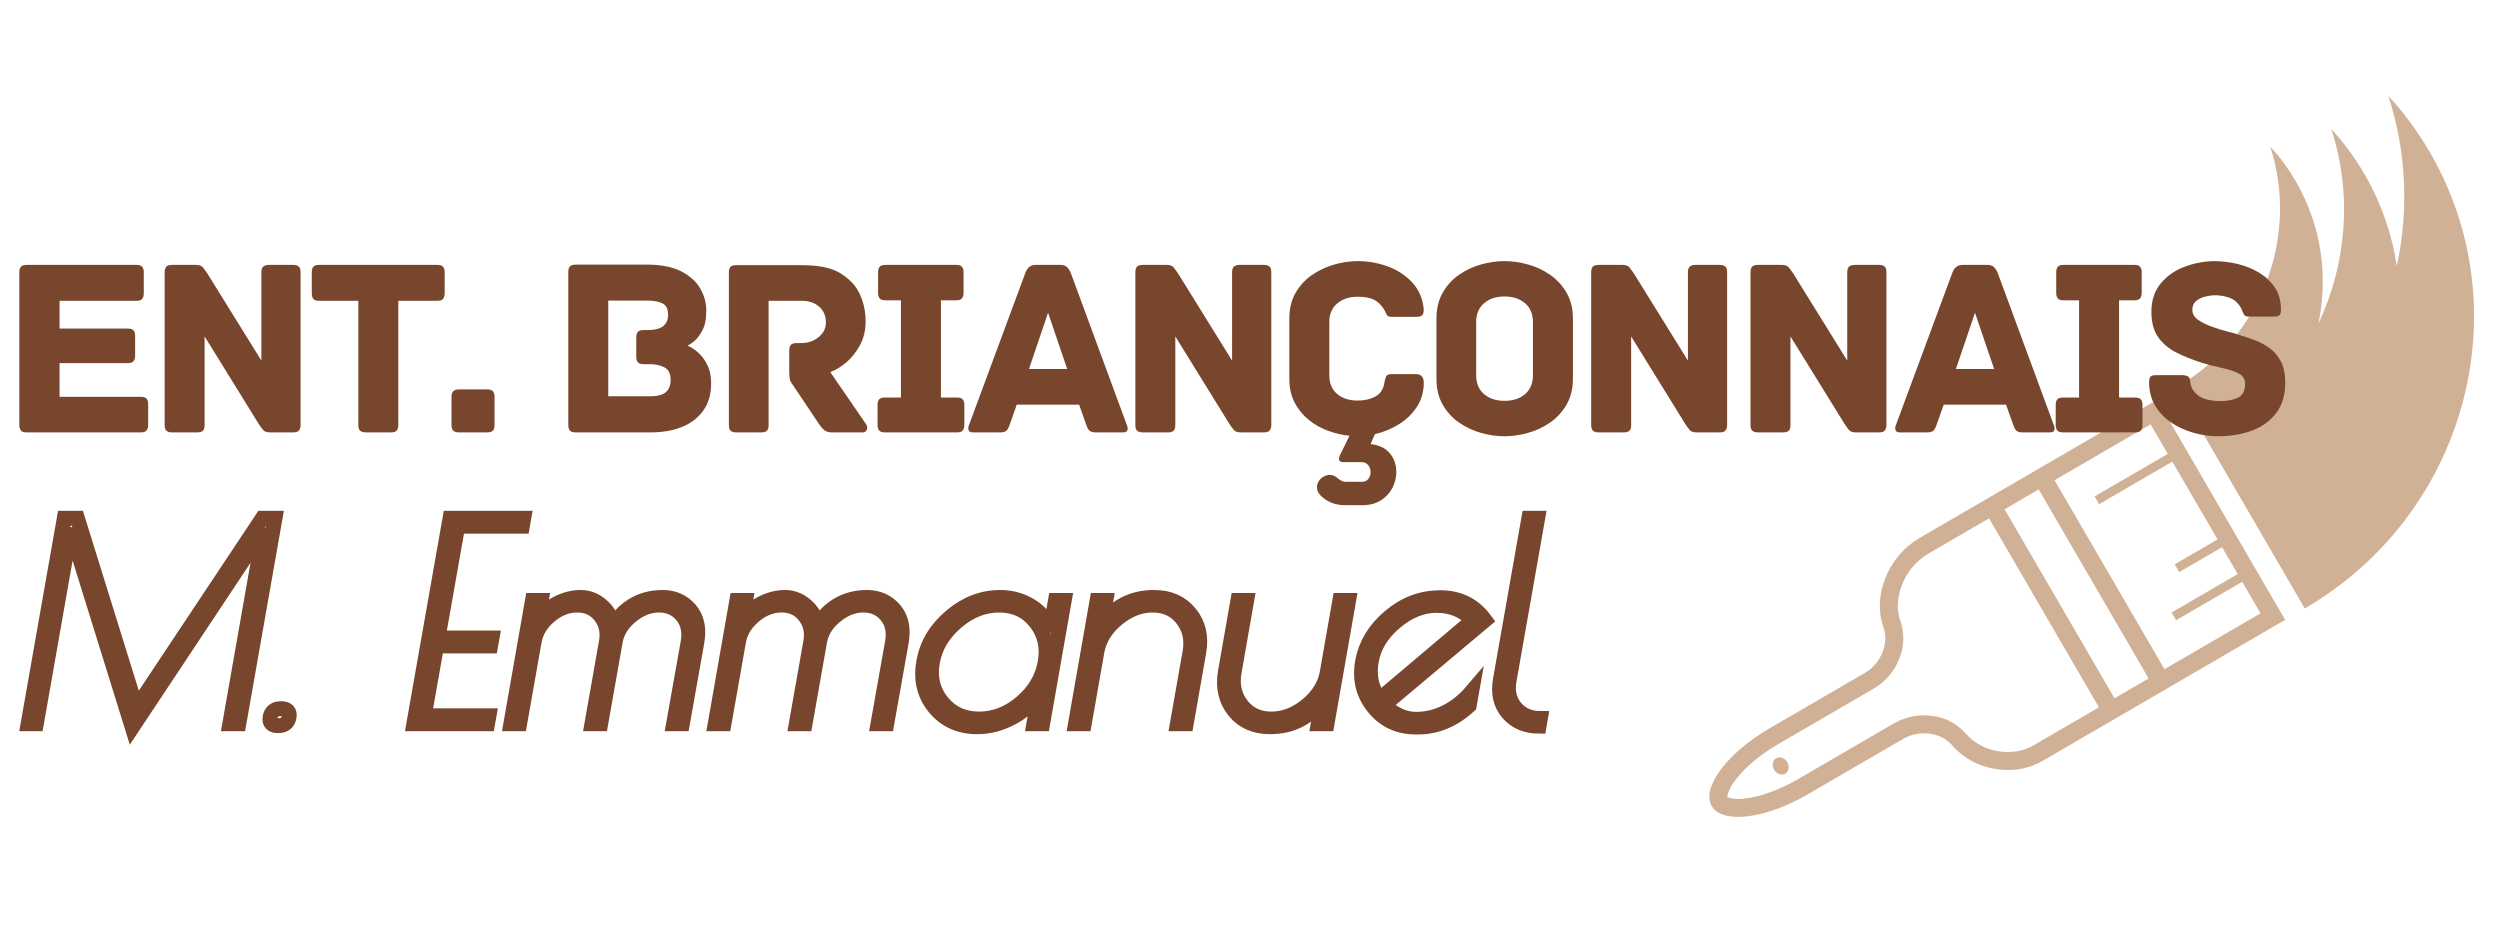 <svg xmlns="http://www.w3.org/2000/svg" xmlns:xlink="http://www.w3.org/1999/xlink" width="800" viewBox="0 0 600 225" height="300" preserveAspectRatio="xMidYMid meet"><defs><g></g><clipPath id="2651acd14d"><path d="M 410 95 L 549 95 L 549 197 L 410 197 Z M 410 95 " clip-rule="nonzero"></path></clipPath><clipPath id="46727794a3"><path d="M 600.906 22.5 L 603.996 194.223 L 408.277 197.742 L 405.188 26.02 Z M 600.906 22.5 " clip-rule="nonzero"></path></clipPath><clipPath id="b8dca342c8"><path d="M 600.906 22.5 L 603.996 194.223 L 408.277 197.742 L 405.188 26.02 Z M 600.906 22.5 " clip-rule="nonzero"></path></clipPath><clipPath id="5ff35b7bdf"><path d="M 600.605 6.77 L 604.234 208.453 L 402.551 212.082 L 398.922 10.398 Z M 600.605 6.77 " clip-rule="nonzero"></path></clipPath><clipPath id="d7d635eacf"><path d="M 522 23 L 594 23 L 594 147 L 522 147 Z M 522 23 " clip-rule="nonzero"></path></clipPath><clipPath id="17410fe99d"><path d="M 600.906 22.5 L 603.996 194.223 L 408.277 197.742 L 405.188 26.02 Z M 600.906 22.5 " clip-rule="nonzero"></path></clipPath><clipPath id="9b5ac19c49"><path d="M 600.906 22.5 L 603.996 194.223 L 408.277 197.742 L 405.188 26.02 Z M 600.906 22.5 " clip-rule="nonzero"></path></clipPath><clipPath id="2556aaf497"><path d="M 600.605 6.77 L 604.234 208.453 L 402.551 212.082 L 398.922 10.398 Z M 600.605 6.77 " clip-rule="nonzero"></path></clipPath></defs><g clip-path="url(#2651acd14d)"><g clip-path="url(#46727794a3)"><g clip-path="url(#b8dca342c8)"><g clip-path="url(#5ff35b7bdf)"><path fill="#d1b196" d="M 521.352 110.789 L 532.211 129.461 L 521.941 135.434 L 523.027 137.301 L 533.297 131.328 L 537.043 137.773 L 522.105 146.457 L 521.172 147 L 522.258 148.867 L 523.191 148.324 L 538.129 139.641 L 542.527 147.199 L 519.473 160.609 L 493.098 115.254 L 516.148 101.848 L 520.266 108.926 L 503.633 118.598 L 502.699 119.141 L 503.785 121.008 L 504.719 120.465 Z M 515.664 162.824 L 507.48 167.582 L 481.102 122.23 L 489.289 117.469 Z M 428.441 185.691 C 429.312 185.184 429.539 183.941 428.941 182.914 C 428.348 181.891 427.156 181.473 426.281 181.98 C 425.406 182.488 425.184 183.73 425.777 184.758 C 426.375 185.781 427.566 186.199 428.441 185.691 Z M 414.57 191.281 C 414.73 191.387 414.918 191.453 415.098 191.5 C 416.332 191.781 417.613 191.836 418.852 191.641 C 420.895 191.375 422.895 190.863 424.824 190.141 C 427.219 189.273 429.492 188.199 431.695 186.918 C 431.684 186.902 431.684 186.902 431.684 186.902 L 454.652 173.543 C 454.652 173.543 454.68 173.551 454.68 173.551 C 457.398 171.996 460.562 171.379 463.66 171.805 C 466.789 172.156 469.691 173.668 471.766 176.035 C 473.746 178.281 476.457 179.805 479.418 180.254 C 480.926 180.527 482.449 180.566 483.953 180.316 C 485.363 180.121 486.734 179.648 487.969 178.93 L 503.746 169.754 L 477.367 124.402 L 462.805 132.871 C 459.953 134.582 457.734 137.168 456.516 140.277 C 455.922 141.746 455.574 143.297 455.492 144.871 C 455.398 146.301 455.613 147.746 456.117 149.082 C 457.125 152.066 457.004 155.336 455.766 158.23 C 454.613 161.148 452.512 163.594 449.816 165.188 C 449.816 165.188 449.797 165.199 449.797 165.199 L 426.832 178.555 C 424.629 179.836 422.57 181.281 420.621 182.914 C 419.039 184.234 417.617 185.738 416.375 187.383 C 415.594 188.363 414.996 189.484 414.629 190.699 C 414.594 190.895 414.559 191.09 414.57 191.281 Z M 490.93 111.527 L 476.965 119.648 L 460.633 129.148 C 453.16 133.492 449.309 143.066 452.027 150.512 C 453.426 154.328 451.449 159.238 447.617 161.465 L 424.664 174.816 C 414.48 180.738 408.273 189.09 410.816 193.457 C 413.355 197.824 423.684 196.562 433.867 190.641 L 456.82 177.293 C 460.652 175.062 465.895 175.773 468.523 178.875 C 473.648 184.922 483.328 186.625 490.125 182.672 C 490.125 182.672 496.633 178.887 509.652 171.316 L 517.836 166.559 L 548.434 148.762 L 517.719 95.949 Z M 490.93 111.527 " fill-opacity="1" fill-rule="evenodd"></path></g></g></g></g><g clip-path="url(#d7d635eacf)"><g clip-path="url(#17410fe99d)"><g clip-path="url(#9b5ac19c49)"><g clip-path="url(#2556aaf497)"><path fill="#d1b196" d="M 532.555 110.629 L 536.422 117.281 L 543.461 129.387 L 553.141 146.027 C 591.785 123.551 605.223 74.465 583.133 36.48 C 580.262 31.547 576.938 27.043 573.211 23.02 C 577.562 36.406 578.125 50.484 575.23 63.852 C 574.102 56.258 571.539 48.77 567.457 41.75 C 565.16 37.805 562.5 34.203 559.52 30.98 C 564.57 46.516 563.238 63.211 556.422 77.656 C 558.805 66.312 557.184 54.156 550.949 43.441 C 549.191 40.418 547.148 37.656 544.863 35.188 C 551.844 56.652 542.926 81.008 522.301 93 L 530.09 106.391 Z M 532.555 110.629 " fill-opacity="1" fill-rule="nonzero"></path></g></g></g></g><g fill="#78462c" fill-opacity="1"><g transform="translate(0.12, 103.778)"><g><path d="M 33.656 -8.547 C 34.352 -8.547 34.82 -8.395 35.062 -8.094 C 35.312 -7.789 35.438 -7.352 35.438 -6.781 L 35.438 -1.766 C 35.438 -1.242 35.312 -0.816 35.062 -0.484 C 34.82 -0.16 34.352 0 33.656 0 L 6.297 0 C 5.598 0 5.125 -0.16 4.875 -0.484 C 4.633 -0.816 4.516 -1.242 4.516 -1.766 L 4.516 -38.422 C 4.516 -38.992 4.633 -39.43 4.875 -39.734 C 5.125 -40.047 5.598 -40.203 6.297 -40.203 L 32.625 -40.203 C 33.312 -40.203 33.773 -40.047 34.016 -39.734 C 34.266 -39.43 34.391 -38.992 34.391 -38.422 L 34.391 -33.359 C 34.391 -32.828 34.266 -32.395 34.016 -32.062 C 33.773 -31.738 33.312 -31.578 32.625 -31.578 L 14.172 -31.578 L 14.172 -24.922 L 30.547 -24.922 C 31.234 -24.922 31.695 -24.77 31.938 -24.469 C 32.188 -24.164 32.312 -23.727 32.312 -23.156 L 32.312 -18.391 C 32.312 -17.859 32.188 -17.43 31.938 -17.109 C 31.695 -16.785 31.234 -16.625 30.547 -16.625 L 14.172 -16.625 L 14.172 -8.547 Z M 33.656 -8.547 "></path></g></g></g><g fill="#78462c" fill-opacity="1"><g transform="translate(34.998, 103.778)"><g><path d="M 35.375 -40.203 C 35.945 -40.203 36.383 -40.078 36.688 -39.828 C 36.988 -39.586 37.141 -39.117 37.141 -38.422 L 37.141 -1.766 C 37.141 -1.242 37.016 -0.816 36.766 -0.484 C 36.523 -0.16 36.062 0 35.375 0 L 29.812 0 C 29.039 0 28.488 -0.191 28.156 -0.578 C 27.832 -0.961 27.469 -1.461 27.062 -2.078 L 14.109 -23.031 L 14.109 -1.766 C 14.109 -1.078 13.957 -0.609 13.656 -0.359 C 13.352 -0.117 12.914 0 12.344 0 L 6.297 0 C 5.766 0 5.332 -0.117 5 -0.359 C 4.676 -0.609 4.516 -1.078 4.516 -1.766 L 4.516 -38.422 C 4.516 -38.992 4.633 -39.43 4.875 -39.734 C 5.125 -40.047 5.598 -40.203 6.297 -40.203 L 12.031 -40.203 C 12.812 -40.203 13.363 -40.004 13.688 -39.609 C 14.008 -39.223 14.375 -38.727 14.781 -38.125 L 27.734 -17.234 L 27.734 -38.422 C 27.734 -39.117 27.895 -39.586 28.219 -39.828 C 28.551 -40.078 28.984 -40.203 29.516 -40.203 Z M 35.375 -40.203 "></path></g></g></g><g fill="#78462c" fill-opacity="1"><g transform="translate(73.236, 103.778)"><g><path d="M 31.703 -40.203 C 32.398 -40.203 32.867 -40.047 33.109 -39.734 C 33.359 -39.43 33.484 -38.992 33.484 -38.422 L 33.484 -33.359 C 33.484 -32.828 33.359 -32.395 33.109 -32.062 C 32.867 -31.738 32.398 -31.578 31.703 -31.578 L 22.359 -31.578 L 22.359 -1.766 C 22.359 -1.078 22.203 -0.609 21.891 -0.359 C 21.586 -0.117 21.156 0 20.594 0 L 14.547 0 C 14.016 0 13.582 -0.117 13.25 -0.359 C 12.926 -0.609 12.766 -1.078 12.766 -1.766 L 12.766 -31.578 L 3.359 -31.578 C 2.672 -31.578 2.203 -31.738 1.953 -32.062 C 1.711 -32.395 1.594 -32.828 1.594 -33.359 L 1.594 -38.422 C 1.594 -38.992 1.711 -39.43 1.953 -39.734 C 2.203 -40.047 2.672 -40.203 3.359 -40.203 Z M 31.703 -40.203 "></path></g></g></g><g fill="#78462c" fill-opacity="1"><g transform="translate(104.877, 103.778)"><g><path d="M 12.031 -10.328 C 12.602 -10.328 13.039 -10.203 13.344 -9.953 C 13.656 -9.711 13.812 -9.242 13.812 -8.547 L 13.812 -1.766 C 13.812 -1.078 13.656 -0.609 13.344 -0.359 C 13.039 -0.117 12.602 0 12.031 0 L 5.25 0 C 4.719 0 4.289 -0.117 3.969 -0.359 C 3.645 -0.609 3.484 -1.078 3.484 -1.766 L 3.484 -8.547 C 3.484 -9.242 3.645 -9.711 3.969 -9.953 C 4.289 -10.203 4.719 -10.328 5.25 -10.328 Z M 12.031 -10.328 "></path></g></g></g><g fill="#78462c" fill-opacity="1"><g transform="translate(118.742, 103.778)"><g></g></g></g><g fill="#78462c" fill-opacity="1"><g transform="translate(131.875, 103.778)"><g><path d="M 33.172 -20.828 C 33.297 -20.785 33.648 -20.594 34.234 -20.25 C 34.828 -19.906 35.469 -19.383 36.156 -18.688 C 36.852 -18 37.469 -17.082 38 -15.938 C 38.531 -14.801 38.797 -13.398 38.797 -11.734 C 38.797 -9.16 38.172 -7 36.922 -5.25 C 35.68 -3.5 33.973 -2.188 31.797 -1.312 C 29.617 -0.438 27.102 0 24.25 0 L 6.297 0 C 5.598 0 5.125 -0.16 4.875 -0.484 C 4.633 -0.816 4.516 -1.242 4.516 -1.766 L 4.516 -38.484 C 4.516 -39.055 4.633 -39.492 4.875 -39.797 C 5.125 -40.109 5.598 -40.266 6.297 -40.266 L 23.406 -40.266 C 26.738 -40.266 29.441 -39.742 31.516 -38.703 C 33.598 -37.66 35.141 -36.297 36.141 -34.609 C 37.141 -32.922 37.641 -31.117 37.641 -29.203 C 37.641 -27.16 37.301 -25.539 36.625 -24.344 C 35.957 -23.145 35.266 -22.281 34.547 -21.75 C 33.836 -21.219 33.379 -20.91 33.172 -20.828 Z M 24.375 -8.672 C 25.883 -8.672 27.047 -8.984 27.859 -9.609 C 28.672 -10.242 29.078 -11.254 29.078 -12.641 C 29.078 -14.066 28.598 -15.047 27.641 -15.578 C 26.68 -16.109 25.473 -16.375 24.016 -16.375 L 22.609 -16.375 C 21.91 -16.375 21.438 -16.535 21.188 -16.859 C 20.945 -17.18 20.828 -17.609 20.828 -18.141 L 20.828 -22.781 C 20.828 -23.352 20.945 -23.789 21.188 -24.094 C 21.438 -24.406 21.91 -24.562 22.609 -24.562 L 23.406 -24.562 C 25.195 -24.562 26.488 -24.875 27.281 -25.5 C 28.07 -26.133 28.469 -27.039 28.469 -28.219 C 28.469 -29.602 28.02 -30.52 27.125 -30.969 C 26.227 -31.414 24.988 -31.641 23.406 -31.641 L 14.109 -31.641 L 14.109 -8.672 Z M 24.375 -8.672 "></path></g></g></g><g fill="#78462c" fill-opacity="1"><g transform="translate(170.418, 103.778)"><g><path d="M 37.453 -1.953 C 37.734 -1.547 37.789 -1.117 37.625 -0.672 C 37.469 -0.223 37.102 0 36.531 0 L 29.328 0 C 28.586 0 28.004 -0.141 27.578 -0.422 C 27.148 -0.711 26.711 -1.18 26.266 -1.828 L 19.672 -11.672 C 19.391 -12.035 19.207 -12.43 19.125 -12.859 C 19.039 -13.285 19 -13.926 19 -14.781 L 19 -19.672 C 19 -20.242 19.117 -20.68 19.359 -20.984 C 19.609 -21.285 20.078 -21.438 20.766 -21.438 L 22 -21.438 C 23.5 -21.438 24.836 -21.906 26.016 -22.844 C 27.203 -23.781 27.797 -24.961 27.797 -26.391 C 27.797 -27.984 27.254 -29.242 26.172 -30.172 C 25.098 -31.109 23.766 -31.578 22.172 -31.578 L 14.047 -31.578 L 14.047 -1.766 C 14.047 -1.078 13.895 -0.609 13.594 -0.359 C 13.289 -0.117 12.852 0 12.281 0 L 6.234 0 C 5.703 0 5.281 -0.117 4.969 -0.359 C 4.664 -0.609 4.516 -1.078 4.516 -1.766 L 4.516 -38.359 C 4.516 -38.93 4.625 -39.367 4.844 -39.672 C 5.07 -39.984 5.535 -40.141 6.234 -40.141 L 21.625 -40.141 C 23.863 -40.141 25.719 -39.992 27.188 -39.703 C 28.656 -39.422 29.906 -38.984 30.938 -38.391 C 31.977 -37.805 32.926 -37.086 33.781 -36.234 C 34.926 -35.129 35.801 -33.738 36.406 -32.062 C 37.02 -30.395 37.328 -28.586 37.328 -26.641 C 37.328 -24.516 36.879 -22.617 35.984 -20.953 C 35.086 -19.285 33.988 -17.898 32.688 -16.797 C 31.383 -15.703 30.102 -14.93 28.844 -14.484 Z M 37.453 -1.953 "></path></g></g></g><g fill="#78462c" fill-opacity="1"><g transform="translate(207.678, 103.778)"><g><path d="M 22 -8.375 C 22.688 -8.375 23.148 -8.219 23.391 -7.906 C 23.641 -7.602 23.766 -7.164 23.766 -6.594 L 23.766 -1.766 C 23.766 -1.242 23.641 -0.816 23.391 -0.484 C 23.148 -0.16 22.688 0 22 0 L 4.703 0 C 4.016 0 3.547 -0.16 3.297 -0.484 C 3.055 -0.816 2.938 -1.242 2.938 -1.766 L 2.938 -6.594 C 2.938 -7.164 3.055 -7.602 3.297 -7.906 C 3.547 -8.219 4.016 -8.375 4.703 -8.375 L 8.547 -8.375 L 8.547 -31.703 L 4.828 -31.703 C 4.129 -31.703 3.66 -31.863 3.422 -32.188 C 3.18 -32.52 3.062 -32.953 3.062 -33.484 L 3.062 -38.422 C 3.062 -38.992 3.18 -39.43 3.422 -39.734 C 3.66 -40.047 4.129 -40.203 4.828 -40.203 L 21.812 -40.203 C 22.5 -40.203 22.961 -40.047 23.203 -39.734 C 23.453 -39.43 23.578 -38.992 23.578 -38.422 L 23.578 -33.484 C 23.578 -32.953 23.453 -32.52 23.203 -32.188 C 22.961 -31.863 22.5 -31.703 21.812 -31.703 L 18.141 -31.703 L 18.141 -8.375 Z M 22 -8.375 "></path></g></g></g><g fill="#78462c" fill-opacity="1"><g transform="translate(231.378, 103.778)"><g><path d="M 39.094 -1.703 C 39.258 -1.336 39.301 -0.961 39.219 -0.578 C 39.133 -0.191 38.75 0 38.062 0 L 31.641 0 C 30.992 0 30.504 -0.117 30.172 -0.359 C 29.848 -0.609 29.566 -1.098 29.328 -1.828 L 27.609 -6.656 L 12.641 -6.656 L 10.938 -1.828 C 10.688 -1.098 10.41 -0.609 10.109 -0.359 C 9.805 -0.117 9.305 0 8.609 0 L 2.203 0 C 1.547 0 1.164 -0.191 1.062 -0.578 C 0.969 -0.961 1 -1.336 1.156 -1.703 L 14.719 -38.312 C 14.969 -38.957 15.285 -39.43 15.672 -39.734 C 16.055 -40.047 16.578 -40.203 17.234 -40.203 L 23.094 -40.203 C 23.781 -40.203 24.297 -40.047 24.641 -39.734 C 24.992 -39.43 25.312 -38.957 25.594 -38.312 Z M 20.156 -28.719 L 15.578 -15.219 L 24.75 -15.219 Z M 20.156 -28.719 "></path></g></g></g><g fill="#78462c" fill-opacity="1"><g transform="translate(267.967, 103.778)"><g><path d="M 35.375 -40.203 C 35.945 -40.203 36.383 -40.078 36.688 -39.828 C 36.988 -39.586 37.141 -39.117 37.141 -38.422 L 37.141 -1.766 C 37.141 -1.242 37.016 -0.816 36.766 -0.484 C 36.523 -0.16 36.062 0 35.375 0 L 29.812 0 C 29.039 0 28.488 -0.191 28.156 -0.578 C 27.832 -0.961 27.469 -1.461 27.062 -2.078 L 14.109 -23.031 L 14.109 -1.766 C 14.109 -1.078 13.957 -0.609 13.656 -0.359 C 13.352 -0.117 12.914 0 12.344 0 L 6.297 0 C 5.766 0 5.332 -0.117 5 -0.359 C 4.676 -0.609 4.516 -1.078 4.516 -1.766 L 4.516 -38.422 C 4.516 -38.992 4.633 -39.43 4.875 -39.734 C 5.125 -40.047 5.598 -40.203 6.297 -40.203 L 12.031 -40.203 C 12.812 -40.203 13.363 -40.004 13.688 -39.609 C 14.008 -39.223 14.375 -38.727 14.781 -38.125 L 27.734 -17.234 L 27.734 -38.422 C 27.734 -39.117 27.895 -39.586 28.219 -39.828 C 28.551 -40.078 28.984 -40.203 29.516 -40.203 Z M 35.375 -40.203 "></path></g></g></g><g fill="#78462c" fill-opacity="1"><g transform="translate(306.205, 103.778)"><g><path d="M 35.5 -11.906 C 35.5 -9.75 34.945 -7.828 33.844 -6.141 C 32.75 -4.453 31.312 -3.055 29.531 -1.953 C 27.758 -0.859 25.836 -0.066 23.766 0.422 L 22.734 2.812 C 24.598 3.008 26.031 3.629 27.031 4.672 C 28.031 5.711 28.629 6.945 28.828 8.375 C 29.035 9.801 28.863 11.203 28.312 12.578 C 27.77 13.961 26.852 15.125 25.562 16.062 C 24.281 17 22.68 17.469 20.766 17.469 L 16.672 17.469 C 15.41 17.469 14.289 17.266 13.312 16.859 C 12.344 16.453 11.508 15.906 10.812 15.219 C 10.125 14.52 9.805 13.789 9.859 13.031 C 9.922 12.281 10.227 11.641 10.781 11.109 C 11.332 10.586 11.984 10.285 12.734 10.203 C 13.492 10.117 14.219 10.406 14.906 11.062 C 15.156 11.258 15.441 11.441 15.766 11.609 C 16.086 11.773 16.43 11.859 16.797 11.859 L 20.656 11.859 C 21.344 11.859 21.859 11.625 22.203 11.156 C 22.555 10.688 22.734 10.145 22.734 9.531 C 22.734 8.914 22.555 8.375 22.203 7.906 C 21.859 7.438 21.344 7.18 20.656 7.141 L 16.25 7.141 C 15.188 7.141 14.898 6.57 15.391 5.438 C 15.879 4.5 16.305 3.641 16.672 2.859 C 17.047 2.086 17.375 1.398 17.656 0.797 C 15.945 0.629 14.234 0.234 12.516 -0.391 C 10.805 -1.023 9.258 -1.898 7.875 -3.016 C 6.488 -4.141 5.367 -5.516 4.516 -7.141 C 3.66 -8.773 3.234 -10.691 3.234 -12.891 L 3.234 -27.312 C 3.234 -29.707 3.734 -31.77 4.734 -33.5 C 5.734 -35.238 7.047 -36.664 8.672 -37.781 C 10.305 -38.906 12.078 -39.738 13.984 -40.281 C 15.898 -40.832 17.773 -41.109 19.609 -41.109 C 22.141 -41.109 24.562 -40.68 26.875 -39.828 C 29.195 -38.973 31.148 -37.691 32.734 -35.984 C 34.328 -34.273 35.25 -32.117 35.5 -29.516 C 35.5 -28.773 35.352 -28.289 35.062 -28.062 C 34.781 -27.844 34.297 -27.734 33.609 -27.734 L 27.734 -27.734 C 27.086 -27.734 26.68 -27.957 26.516 -28.406 C 26.348 -28.852 26.145 -29.258 25.906 -29.625 C 25.25 -30.645 24.453 -31.391 23.516 -31.859 C 22.578 -32.328 21.273 -32.562 19.609 -32.562 C 17.617 -32.562 15.988 -32.02 14.719 -30.938 C 13.457 -29.863 12.828 -28.367 12.828 -26.453 L 12.828 -13.75 C 12.828 -11.789 13.457 -10.281 14.719 -9.219 C 15.988 -8.164 17.617 -7.641 19.609 -7.641 C 21.273 -7.641 22.695 -7.961 23.875 -8.609 C 25.062 -9.266 25.781 -10.328 26.031 -11.797 C 26.102 -12.398 26.234 -12.914 26.422 -13.344 C 26.609 -13.77 27.023 -13.984 27.672 -13.984 L 33.656 -13.984 C 34.883 -13.984 35.5 -13.289 35.5 -11.906 Z M 35.5 -11.906 "></path></g></g></g><g fill="#78462c" fill-opacity="1"><g transform="translate(341.389, 103.778)"><g><path d="M 36.109 -12.891 C 36.109 -10.484 35.598 -8.406 34.578 -6.656 C 33.555 -4.906 32.234 -3.469 30.609 -2.344 C 28.984 -1.227 27.211 -0.406 25.297 0.125 C 23.379 0.656 21.504 0.922 19.672 0.922 C 17.836 0.922 15.973 0.656 14.078 0.125 C 12.18 -0.406 10.422 -1.227 8.797 -2.344 C 7.172 -3.469 5.859 -4.906 4.859 -6.656 C 3.859 -8.406 3.359 -10.484 3.359 -12.891 L 3.359 -27.312 C 3.359 -29.707 3.859 -31.781 4.859 -33.531 C 5.859 -35.289 7.172 -36.727 8.797 -37.844 C 10.422 -38.969 12.18 -39.789 14.078 -40.312 C 15.973 -40.844 17.836 -41.109 19.672 -41.109 C 21.504 -41.109 23.379 -40.844 25.297 -40.312 C 27.211 -39.789 28.984 -38.969 30.609 -37.844 C 32.234 -36.727 33.555 -35.289 34.578 -33.531 C 35.598 -31.781 36.109 -29.707 36.109 -27.312 Z M 26.516 -26.453 C 26.516 -28.41 25.883 -29.926 24.625 -31 C 23.363 -32.082 21.711 -32.625 19.672 -32.625 C 17.672 -32.625 16.039 -32.082 14.781 -31 C 13.52 -29.926 12.891 -28.41 12.891 -26.453 L 12.891 -13.75 C 12.891 -11.789 13.52 -10.27 14.781 -9.188 C 16.039 -8.113 17.672 -7.578 19.672 -7.578 C 21.711 -7.578 23.363 -8.113 24.625 -9.188 C 25.883 -10.27 26.516 -11.789 26.516 -13.75 Z M 26.516 -26.453 "></path></g></g></g><g fill="#78462c" fill-opacity="1"><g transform="translate(377.366, 103.778)"><g><path d="M 35.375 -40.203 C 35.945 -40.203 36.383 -40.078 36.688 -39.828 C 36.988 -39.586 37.141 -39.117 37.141 -38.422 L 37.141 -1.766 C 37.141 -1.242 37.016 -0.816 36.766 -0.484 C 36.523 -0.16 36.062 0 35.375 0 L 29.812 0 C 29.039 0 28.488 -0.191 28.156 -0.578 C 27.832 -0.961 27.469 -1.461 27.062 -2.078 L 14.109 -23.031 L 14.109 -1.766 C 14.109 -1.078 13.957 -0.609 13.656 -0.359 C 13.352 -0.117 12.914 0 12.344 0 L 6.297 0 C 5.766 0 5.332 -0.117 5 -0.359 C 4.676 -0.609 4.516 -1.078 4.516 -1.766 L 4.516 -38.422 C 4.516 -38.992 4.633 -39.43 4.875 -39.734 C 5.125 -40.047 5.598 -40.203 6.297 -40.203 L 12.031 -40.203 C 12.812 -40.203 13.363 -40.004 13.688 -39.609 C 14.008 -39.223 14.375 -38.727 14.781 -38.125 L 27.734 -17.234 L 27.734 -38.422 C 27.734 -39.117 27.895 -39.586 28.219 -39.828 C 28.551 -40.078 28.984 -40.203 29.516 -40.203 Z M 35.375 -40.203 "></path></g></g></g><g fill="#78462c" fill-opacity="1"><g transform="translate(415.604, 103.778)"><g><path d="M 35.375 -40.203 C 35.945 -40.203 36.383 -40.078 36.688 -39.828 C 36.988 -39.586 37.141 -39.117 37.141 -38.422 L 37.141 -1.766 C 37.141 -1.242 37.016 -0.816 36.766 -0.484 C 36.523 -0.16 36.062 0 35.375 0 L 29.812 0 C 29.039 0 28.488 -0.191 28.156 -0.578 C 27.832 -0.961 27.469 -1.461 27.062 -2.078 L 14.109 -23.031 L 14.109 -1.766 C 14.109 -1.078 13.957 -0.609 13.656 -0.359 C 13.352 -0.117 12.914 0 12.344 0 L 6.297 0 C 5.766 0 5.332 -0.117 5 -0.359 C 4.676 -0.609 4.516 -1.078 4.516 -1.766 L 4.516 -38.422 C 4.516 -38.992 4.633 -39.43 4.875 -39.734 C 5.125 -40.047 5.598 -40.203 6.297 -40.203 L 12.031 -40.203 C 12.812 -40.203 13.363 -40.004 13.688 -39.609 C 14.008 -39.223 14.375 -38.727 14.781 -38.125 L 27.734 -17.234 L 27.734 -38.422 C 27.734 -39.117 27.895 -39.586 28.219 -39.828 C 28.551 -40.078 28.984 -40.203 29.516 -40.203 Z M 35.375 -40.203 "></path></g></g></g><g fill="#78462c" fill-opacity="1"><g transform="translate(453.842, 103.778)"><g><path d="M 39.094 -1.703 C 39.258 -1.336 39.301 -0.961 39.219 -0.578 C 39.133 -0.191 38.75 0 38.062 0 L 31.641 0 C 30.992 0 30.504 -0.117 30.172 -0.359 C 29.848 -0.609 29.566 -1.098 29.328 -1.828 L 27.609 -6.656 L 12.641 -6.656 L 10.938 -1.828 C 10.688 -1.098 10.41 -0.609 10.109 -0.359 C 9.805 -0.117 9.305 0 8.609 0 L 2.203 0 C 1.547 0 1.164 -0.191 1.062 -0.578 C 0.969 -0.961 1 -1.336 1.156 -1.703 L 14.719 -38.312 C 14.969 -38.957 15.285 -39.43 15.672 -39.734 C 16.055 -40.047 16.578 -40.203 17.234 -40.203 L 23.094 -40.203 C 23.781 -40.203 24.297 -40.047 24.641 -39.734 C 24.992 -39.43 25.312 -38.957 25.594 -38.312 Z M 20.156 -28.719 L 15.578 -15.219 L 24.75 -15.219 Z M 20.156 -28.719 "></path></g></g></g><g fill="#78462c" fill-opacity="1"><g transform="translate(490.431, 103.778)"><g><path d="M 22 -8.375 C 22.688 -8.375 23.148 -8.219 23.391 -7.906 C 23.641 -7.602 23.766 -7.164 23.766 -6.594 L 23.766 -1.766 C 23.766 -1.242 23.641 -0.816 23.391 -0.484 C 23.148 -0.16 22.688 0 22 0 L 4.703 0 C 4.016 0 3.547 -0.16 3.297 -0.484 C 3.055 -0.816 2.938 -1.242 2.938 -1.766 L 2.938 -6.594 C 2.938 -7.164 3.055 -7.602 3.297 -7.906 C 3.547 -8.219 4.016 -8.375 4.703 -8.375 L 8.547 -8.375 L 8.547 -31.703 L 4.828 -31.703 C 4.129 -31.703 3.66 -31.863 3.422 -32.188 C 3.18 -32.52 3.062 -32.953 3.062 -33.484 L 3.062 -38.422 C 3.062 -38.992 3.18 -39.43 3.422 -39.734 C 3.66 -40.047 4.129 -40.203 4.828 -40.203 L 21.812 -40.203 C 22.5 -40.203 22.961 -40.047 23.203 -39.734 C 23.453 -39.43 23.578 -38.992 23.578 -38.422 L 23.578 -33.484 C 23.578 -32.953 23.453 -32.52 23.203 -32.188 C 22.961 -31.863 22.5 -31.703 21.812 -31.703 L 18.141 -31.703 L 18.141 -8.375 Z M 22 -8.375 "></path></g></g></g><g fill="#78462c" fill-opacity="1"><g transform="translate(514.131, 103.778)"><g><path d="M 23.453 -23.344 C 24.555 -23.008 25.738 -22.609 27 -22.141 C 28.258 -21.672 29.441 -21.039 30.547 -20.25 C 31.648 -19.457 32.555 -18.391 33.266 -17.047 C 33.973 -15.703 34.328 -13.988 34.328 -11.906 C 34.328 -9.02 33.625 -6.629 32.219 -4.734 C 30.82 -2.836 28.898 -1.422 26.453 -0.484 C 24.004 0.453 21.211 0.922 18.078 0.922 C 16.172 0.922 14.25 0.645 12.312 0.094 C 10.375 -0.457 8.598 -1.27 6.984 -2.344 C 5.379 -3.426 4.086 -4.781 3.109 -6.406 C 2.141 -8.039 1.656 -9.914 1.656 -12.031 C 1.656 -12.727 1.773 -13.188 2.016 -13.406 C 2.254 -13.633 2.723 -13.75 3.422 -13.75 L 9.344 -13.75 C 10.039 -13.75 10.57 -13.656 10.938 -13.469 C 11.301 -13.289 11.504 -12.812 11.547 -12.031 C 11.586 -11.625 11.688 -11.219 11.844 -10.812 C 12.008 -10.406 12.297 -9.977 12.703 -9.531 C 13.316 -8.801 14.18 -8.281 15.297 -7.969 C 16.422 -7.664 17.551 -7.516 18.688 -7.516 C 20.363 -7.516 21.781 -7.781 22.938 -8.312 C 24.102 -8.844 24.688 -9.961 24.688 -11.672 C 24.688 -12.805 24.156 -13.641 23.094 -14.172 C 22.031 -14.703 20.691 -15.141 19.078 -15.484 C 17.473 -15.828 15.797 -16.266 14.047 -16.797 C 12.016 -17.453 10.094 -18.227 8.281 -19.125 C 6.469 -20.02 5 -21.238 3.875 -22.781 C 2.758 -24.332 2.203 -26.391 2.203 -28.953 C 2.203 -31.598 2.906 -33.805 4.312 -35.578 C 5.719 -37.359 7.555 -38.707 9.828 -39.625 C 12.109 -40.539 14.516 -41.035 17.047 -41.109 C 19.004 -41.109 20.938 -40.883 22.844 -40.438 C 24.758 -39.988 26.5 -39.285 28.062 -38.328 C 29.633 -37.379 30.898 -36.18 31.859 -34.734 C 32.816 -33.285 33.297 -31.547 33.297 -29.516 C 33.297 -28.773 33.172 -28.301 32.922 -28.094 C 32.68 -27.895 32.219 -27.797 31.531 -27.797 L 25.531 -27.797 C 24.969 -27.797 24.594 -27.969 24.406 -28.312 C 24.219 -28.664 24.047 -29.047 23.891 -29.453 C 23.766 -29.773 23.609 -30.066 23.422 -30.328 C 23.242 -30.598 22.973 -30.914 22.609 -31.281 C 22.035 -31.852 21.258 -32.27 20.281 -32.531 C 19.301 -32.789 18.344 -32.922 17.406 -32.922 C 16.758 -32.922 16.008 -32.816 15.156 -32.609 C 14.301 -32.41 13.566 -32.055 12.953 -31.547 C 12.336 -31.047 12.031 -30.328 12.031 -29.391 C 12.031 -28.453 12.5 -27.656 13.438 -27 C 14.375 -26.352 15.504 -25.797 16.828 -25.328 C 18.148 -24.859 19.43 -24.469 20.672 -24.156 C 21.922 -23.852 22.848 -23.582 23.453 -23.344 Z M 23.453 -23.344 "></path></g></g></g><path stroke-linecap="butt" transform="matrix(0.77, 0, 0, 0.77, 1.807, 103.624)" fill="none" stroke-linejoin="miter" d="M 83.373 26.948 L 72.093 91 L 69.278 91 L 79.954 30.286 L 38.878 92.187 L 19.656 30.286 L 8.979 91 L 6.418 91 L 17.698 26.948 L 21.781 26.948 L 40.151 86.04 L 79.432 26.948 Z M 84.326 91.604 C 82.369 91.604 81.542 90.721 81.846 88.956 C 82.166 87.191 83.307 86.309 85.265 86.309 C 87.237 86.309 88.064 87.191 87.745 88.956 C 87.44 90.721 86.299 91.604 84.326 91.604 Z M 137.925 26.948 L 160.9 26.948 L 160.464 29.433 L 140.324 29.433 L 134.172 64.272 L 151 64.272 L 150.559 66.752 L 133.736 66.752 L 129.896 88.52 L 150.062 88.52 L 149.621 91 L 126.645 91 Z M 188.907 60.686 C 190.215 57.947 192.219 55.756 194.912 54.118 C 197.625 52.465 200.714 51.638 204.193 51.638 C 207.668 51.638 210.493 52.885 212.678 55.391 C 214.875 57.891 215.605 61.274 214.864 65.545 L 210.34 91 L 207.612 91 L 212.136 65.545 C 212.704 62.248 212.095 59.504 210.3 57.308 C 208.509 55.112 206.09 54.011 203.047 54.011 C 199.999 54.011 197.098 55.153 194.329 57.43 C 191.565 59.712 189.921 62.36 189.409 65.377 L 184.885 91 L 182.151 91 L 186.675 65.377 C 187.193 62.304 186.569 59.641 184.804 57.389 C 183.034 55.137 180.62 54.011 177.546 54.011 C 174.473 54.011 171.597 55.153 168.914 57.43 C 166.246 59.712 164.654 62.36 164.141 65.377 L 159.617 91 L 156.884 91 L 163.619 52.576 L 166.348 52.576 L 165.409 57.952 C 166.9 56.243 168.863 54.762 171.313 53.514 C 173.757 52.262 176.192 51.638 178.611 51.638 C 181.025 51.638 183.201 52.475 185.133 54.159 C 187.081 55.827 188.339 58.003 188.907 60.686 Z M 252.609 60.686 C 253.917 57.947 255.921 55.756 258.614 54.118 C 261.327 52.465 264.416 51.638 267.895 51.638 C 271.369 51.638 274.194 52.885 276.38 55.391 C 278.576 57.891 279.307 61.274 278.566 65.545 L 274.042 91 L 271.314 91 L 275.838 65.545 C 276.406 62.248 275.797 59.504 274.002 57.308 C 272.206 55.112 269.792 54.011 266.744 54.011 C 263.701 54.011 260.795 55.153 258.031 57.43 C 255.266 59.712 253.623 62.36 253.111 65.377 L 248.587 91 L 245.853 91 L 250.377 65.377 C 250.895 62.304 250.266 59.641 248.501 57.389 C 246.736 55.137 244.316 54.011 241.248 54.011 C 238.174 54.011 235.299 55.153 232.616 57.43 C 229.948 59.712 228.355 62.36 227.843 65.377 L 223.314 91 L 220.585 91 L 227.321 52.576 L 230.049 52.576 L 229.111 57.952 C 230.602 56.243 232.565 54.762 235.015 53.514 C 237.459 52.262 239.894 51.638 242.308 51.638 C 244.727 51.638 246.903 52.475 248.835 54.159 C 250.783 55.827 252.041 58.003 252.609 60.686 Z M 329.366 52.576 L 322.63 91 L 319.896 91 L 321.606 81.43 C 319.44 84.681 316.59 87.247 313.06 89.124 C 309.53 91 305.944 91.938 302.302 91.938 C 296.728 91.938 292.301 89.965 289.019 86.015 C 285.753 82.053 284.597 77.316 285.56 71.798 C 286.529 66.265 289.354 61.528 294.025 57.577 C 298.691 53.616 303.814 51.638 309.388 51.638 C 313.029 51.638 316.346 52.601 319.333 54.534 C 322.321 56.466 324.187 59.033 324.923 62.228 L 326.632 52.576 Z M 288.248 71.879 C 287.427 76.662 288.456 80.806 291.332 84.305 C 294.213 87.795 298.052 89.539 302.865 89.539 C 307.673 89.539 312.091 87.795 316.123 84.305 C 320.17 80.806 322.6 76.647 323.421 71.839 C 324.253 67.016 323.259 62.841 320.439 59.306 C 317.629 55.776 313.836 54.011 309.058 54.011 C 304.275 54.011 299.817 55.792 295.689 59.352 C 291.565 62.907 289.08 67.087 288.248 71.879 Z M 335.604 91 L 332.875 91 L 339.611 52.576 L 342.339 52.576 L 340.985 60.351 C 344.916 54.539 350.378 51.638 357.372 51.638 C 362.155 51.638 365.877 53.291 368.545 56.598 C 371.228 59.895 372.146 63.901 371.299 68.628 L 367.379 91 L 364.63 91 L 368.571 68.628 C 369.25 64.693 368.464 61.274 366.212 58.368 C 363.96 55.467 360.867 54.011 356.936 54.011 C 353.015 54.011 349.303 55.467 345.798 58.368 C 342.299 61.274 340.204 64.693 339.524 68.628 Z M 415.272 52.576 L 418.005 52.576 L 411.27 91 L 408.536 91 L 409.896 83.225 C 405.96 89.032 400.498 91.938 393.504 91.938 C 388.726 91.938 385.008 90.29 382.351 86.998 C 379.708 83.687 378.785 79.67 379.576 74.948 L 383.497 52.576 L 386.231 52.576 L 382.31 74.948 C 381.63 78.878 382.406 82.297 384.643 85.203 C 386.895 88.094 389.989 89.539 393.925 89.539 C 397.855 89.539 401.573 88.094 405.077 85.203 C 408.582 82.297 410.672 78.878 411.351 74.948 Z M 439.693 92.02 L 438.922 92.02 C 433.51 92.02 429.153 89.986 425.847 85.913 C 422.555 81.84 421.383 77.098 422.342 71.692 C 423.316 66.285 426.141 61.609 430.807 57.663 C 435.478 53.702 440.747 51.719 446.61 51.719 C 452.479 51.719 457.119 54.052 460.543 58.723 L 429.016 85.183 C 432.212 88.145 435.513 89.626 438.922 89.626 C 442.34 89.626 445.54 88.845 448.533 87.288 C 451.52 85.72 454.127 83.626 456.348 81.014 L 455.577 85.37 C 450.739 89.803 445.444 92.02 439.693 92.02 Z M 445.444 54.118 C 440.93 54.118 436.604 55.868 432.475 59.372 C 428.347 62.862 425.882 66.884 425.076 71.443 C 424.284 76.003 425.116 79.984 427.576 83.392 L 456.764 58.723 C 453.752 55.655 449.978 54.118 445.444 54.118 Z M 477.767 89.372 L 477.351 91.771 C 473.308 91.771 470.103 90.422 467.74 87.729 C 465.376 85.015 464.565 81.556 465.3 77.342 L 474.181 26.948 L 476.935 26.948 L 468.054 77.342 C 467.415 80.806 468.044 83.676 469.951 85.954 C 471.868 88.236 474.475 89.372 477.767 89.372 Z M 477.767 89.372 " stroke="#78462c" stroke-width="4.644" stroke-opacity="1" stroke-miterlimit="4"></path></svg>